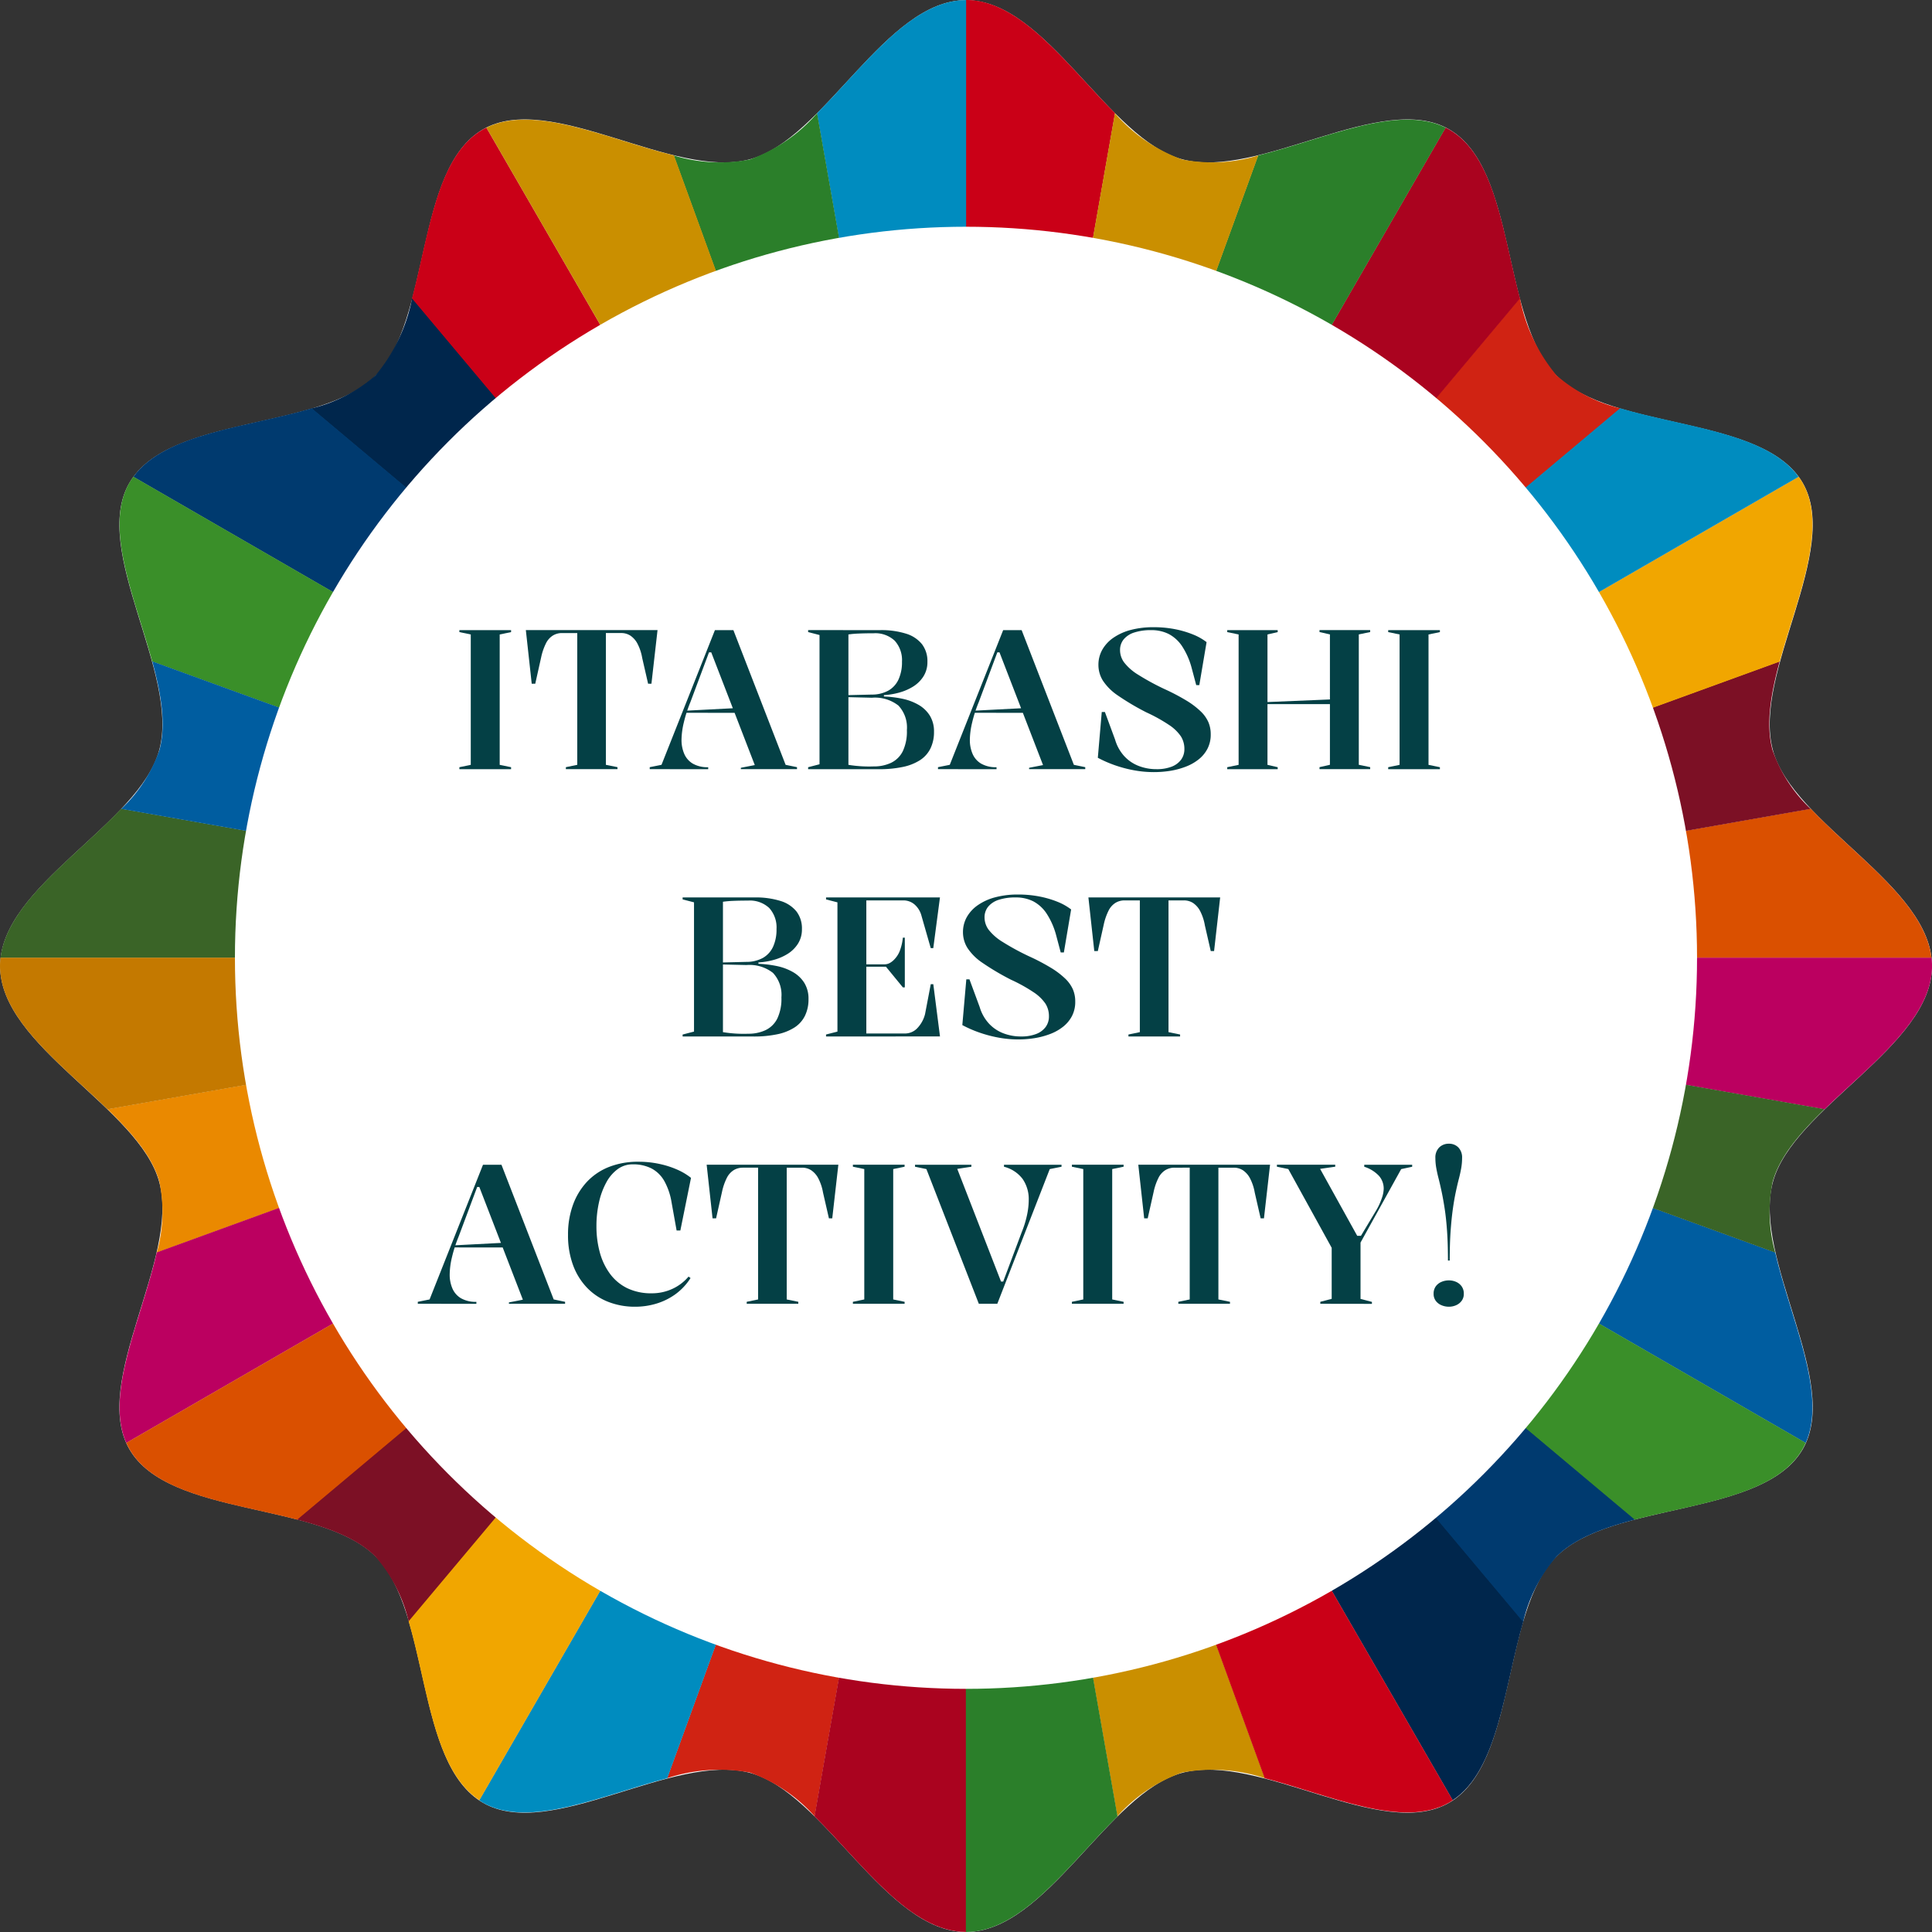 <svg xmlns="http://www.w3.org/2000/svg" width="142" height="142" viewBox="0 0 142 142">
  <rect x="0" y="0" width="142" height="142" fill="#333333" stroke="none"/>
  <g id="グループ_1110" data-name="グループ 1110" transform="translate(134.151 -628.796)">
    <path id="パス_4830" data-name="パス 4830" d="M7.849,699.8c0,5.926-10.244,10.427-11.7,15.892-1.511,5.655,5.065,14.666,2.2,19.616-2.906,5.022-14.023,3.812-18.1,7.888s-2.866,15.194-7.888,18.1c-4.951,2.864-13.962-3.712-19.616-2.2-5.465,1.46-9.966,11.7-15.892,11.7s-10.427-10.244-15.892-11.7c-5.655-1.511-14.665,5.065-19.616,2.2-5.022-2.906-3.812-14.023-7.887-18.1s-15.194-2.866-18.1-7.888c-2.865-4.951,3.712-13.962,2.2-19.616-1.461-5.465-11.7-9.966-11.7-15.892s10.244-10.427,11.7-15.892c1.511-5.655-5.065-14.665-2.2-19.616,2.906-5.022,14.023-3.812,18.1-7.887s2.865-15.194,7.887-18.1c4.951-2.864,13.962,3.712,19.616,2.2,5.465-1.461,9.966-11.7,15.892-11.7s10.427,10.244,15.892,11.7c5.655,1.511,14.666-5.065,19.616-2.2,5.022,2.906,3.812,14.023,7.888,18.1s15.194,2.865,18.1,7.887c2.864,4.951-3.712,13.962-2.2,19.616C-2.4,689.369,7.849,693.87,7.849,699.8Z" fill="#fff"/>
    <g id="グループ_1105" data-name="グループ 1105" transform="translate(-134.151 628.796)">
      <path id="パス_4831" data-name="パス 4831" d="M-30.893,731.179Z" transform="translate(101.893 -660.781)" fill="#fff"/>
      <path id="パス_4832" data-name="パス 4832" d="M-30.893,731.179Z" transform="translate(101.893 -660.781)" fill="#fff"/>
      <rect id="長方形_696" data-name="長方形 696" transform="translate(71 70.398)" fill="#fff"/>
      <rect id="長方形_697" data-name="長方形 697" transform="translate(71 70.398)" fill="#fff"/>
      <path id="パス_4833" data-name="パス 4833" d="M-30.893,731.179Z" transform="translate(101.893 -660.781)" fill="#fff"/>
      <rect id="長方形_698" data-name="長方形 698" transform="translate(71 70.398)" fill="#fff"/>
      <rect id="長方形_699" data-name="長方形 699" transform="translate(71 70.398)" fill="#fff"/>
      <path id="パス_4834" data-name="パス 4834" d="M-30.893,731.179Z" transform="translate(101.893 -660.781)" fill="#fff"/>
      <path id="パス_4835" data-name="パス 4835" d="M-30.893,731.179Z" transform="translate(101.893 -660.781)" fill="#fff"/>
      <path id="パス_4836" data-name="パス 4836" d="M-30.893,731.179Z" transform="translate(101.893 -660.781)" fill="#fff"/>
      <path id="パス_4837" data-name="パス 4837" d="M-30.893,731.179Z" transform="translate(101.893 -660.781)" fill="#fff"/>
      <path id="パス_4838" data-name="パス 4838" d="M-30.893,731.179Z" transform="translate(101.893 -660.781)" fill="#fff"/>
      <rect id="長方形_700" data-name="長方形 700" transform="translate(71 70.398)" fill="#fff"/>
      <rect id="長方形_701" data-name="長方形 701" transform="translate(71 70.398)" fill="#fff"/>
      <path id="パス_4839" data-name="パス 4839" d="M-30.893,731.179Z" transform="translate(101.893 -660.781)" fill="#fff"/>
      <path id="パス_4840" data-name="パス 4840" d="M-30.893,731.179Z" transform="translate(101.893 -660.781)" fill="#fff"/>
      <path id="パス_4841" data-name="パス 4841" d="M-30.893,731.179Z" transform="translate(101.893 -660.781)" fill="#fff"/>
      <path id="パス_4842" data-name="パス 4842" d="M-30.893,731.179Z" transform="translate(101.893 -660.781)" fill="#fff"/>
      <rect id="長方形_702" data-name="長方形 702" transform="translate(71 70.398)" fill="#fff"/>
      <path id="パス_4843" data-name="パス 4843" d="M-30.893,731.179Z" transform="translate(101.893 -660.781)" fill="#fff"/>
      <path id="パス_4844" data-name="パス 4844" d="M-30.893,731.179Z" transform="translate(101.893 -660.781)" fill="#fff"/>
      <path id="パス_4845" data-name="パス 4845" d="M-30.893,731.179Z" transform="translate(101.893 -660.781)" fill="#fff"/>
      <path id="パス_4846" data-name="パス 4846" d="M-30.893,731.179Z" transform="translate(101.893 -660.781)" fill="#fff"/>
      <path id="パス_4847" data-name="パス 4847" d="M-30.893,731.179Z" transform="translate(101.893 -660.781)" fill="#fff"/>
      <rect id="長方形_703" data-name="長方形 703" transform="translate(71 70.398)" fill="#fff"/>
      <path id="パス_4848" data-name="パス 4848" d="M-30.893,731.179h0Z" transform="translate(101.893 -660.781)" fill="#fff"/>
      <path id="パス_4849" data-name="パス 4849" d="M-30.893,731.179Z" transform="translate(101.893 -660.781)" fill="#fff"/>
      <rect id="長方形_704" data-name="長方形 704" transform="translate(71 70.398)" fill="#fff"/>
      <rect id="長方形_705" data-name="長方形 705" transform="translate(71 70.398)" fill="#fff"/>
      <rect id="長方形_706" data-name="長方形 706" transform="translate(71 70.398)" fill="#fff"/>
      <path id="パス_4850" data-name="パス 4850" d="M-30.893,731.179h0Z" transform="translate(101.893 -660.781)" fill="#fff"/>
      <rect id="長方形_707" data-name="長方形 707" transform="translate(71 70.398)" fill="#fff"/>
      <rect id="長方形_708" data-name="長方形 708" transform="translate(71 70.398)" fill="#fff"/>
      <path id="パス_4851" data-name="パス 4851" d="M-30.893,731.179Z" transform="translate(101.893 -660.781)" fill="#fff"/>
      <rect id="長方形_709" data-name="長方形 709" transform="translate(71 70.398)" fill="#fff"/>
      <path id="パス_4852" data-name="パス 4852" d="M-30.893,731.179Z" transform="translate(101.893 -660.781)" fill="#fff"/>
      <path id="パス_4853" data-name="パス 4853" d="M-30.893,731.179Z" transform="translate(101.893 -660.781)" fill="#fff"/>
      <rect id="長方形_710" data-name="長方形 710" transform="translate(71 70.398)" fill="#fff"/>
      <path id="パス_4854" data-name="パス 4854" d="M-30.893,731.179Z" transform="translate(101.893 -660.781)" fill="#fff"/>
      <path id="パス_4855" data-name="パス 4855" d="M-30.893,731.179Z" transform="translate(101.893 -660.781)" fill="#fff"/>
      <path id="パス_4856" data-name="パス 4856" d="M-30.893,731.179Z" transform="translate(101.893 -660.781)" fill="#fff"/>
      <path id="パス_4857" data-name="パス 4857" d="M-30.893,731.179Z" transform="translate(101.893 -660.781)" fill="#fff"/>
      <path id="パス_4858" data-name="パス 4858" d="M-30.893,731.179Z" transform="translate(101.893 -660.781)" fill="#fff"/>
      <path id="パス_4859" data-name="パス 4859" d="M-30.893,731.179Z" transform="translate(101.893 -660.781)" fill="#fff"/>
      <rect id="長方形_711" data-name="長方形 711" transform="translate(71 70.398)" fill="#fff"/>
      <path id="パス_4860" data-name="パス 4860" d="M-30.893,731.179Z" transform="translate(101.893 -660.781)" fill="#fff"/>
      <path id="パス_4861" data-name="パス 4861" d="M-30.893,731.179Z" transform="translate(101.893 -660.781)" fill="#fff"/>
      <path id="パス_4862" data-name="パス 4862" d="M-30.893,731.179Z" transform="translate(101.893 -660.781)" fill="#fff"/>
      <rect id="長方形_712" data-name="長方形 712" transform="translate(71 70.398)" fill="#fff"/>
      <path id="パス_4863" data-name="パス 4863" d="M-30.893,731.179Z" transform="translate(101.893 -660.781)" fill="#fff"/>
      <path id="パス_4864" data-name="パス 4864" d="M-30.893,731.179Z" transform="translate(101.893 -660.781)" fill="#fff"/>
      <path id="パス_4865" data-name="パス 4865" d="M-30.893,731.179Z" transform="translate(101.893 -660.781)" fill="#fff"/>
      <path id="パス_4866" data-name="パス 4866" d="M-30.893,731.179Z" transform="translate(101.893 -660.781)" fill="#fff"/>
      <path id="パス_4867" data-name="パス 4867" d="M-30.893,731.179Z" transform="translate(101.893 -660.781)" fill="#fff"/>
      <path id="パス_4868" data-name="パス 4868" d="M-30.893,731.179h0Z" transform="translate(101.893 -660.781)" fill="#fff"/>
      <path id="パス_4869" data-name="パス 4869" d="M-30.893,731.179h0Z" transform="translate(101.893 -660.781)" fill="#fff"/>
      <path id="パス_4870" data-name="パス 4870" d="M-30.893,731.179Z" transform="translate(101.893 -660.781)" fill="#fff"/>
      <path id="パス_4871" data-name="パス 4871" d="M-30.893,731.179Z" transform="translate(101.893 -660.781)" fill="#fff"/>
      <path id="パス_4872" data-name="パス 4872" d="M-30.893,731.179Z" transform="translate(101.893 -660.781)" fill="#fff"/>
      <rect id="長方形_713" data-name="長方形 713" transform="translate(71 70.398)" fill="#fff"/>
      <path id="パス_4873" data-name="パス 4873" d="M-30.893,731.179h0Z" transform="translate(101.893 -660.781)" fill="#fff"/>
      <path id="パス_4874" data-name="パス 4874" d="M-30.893,731.179Z" transform="translate(101.893 -660.781)" fill="#fff"/>
      <path id="パス_4875" data-name="パス 4875" d="M-30.893,731.179Z" transform="translate(101.893 -660.781)" fill="#fff"/>
      <path id="パス_4876" data-name="パス 4876" d="M-30.893,731.179Z" transform="translate(101.893 -660.781)" fill="#fff"/>
      <path id="パス_4877" data-name="パス 4877" d="M-30.893,731.179Z" transform="translate(101.893 -660.781)" fill="#fff"/>
      <path id="パス_4878" data-name="パス 4878" d="M-30.893,731.179Z" transform="translate(101.893 -660.781)" fill="#fff"/>
      <path id="パス_4879" data-name="パス 4879" d="M-30.893,731.179Z" transform="translate(101.893 -660.781)" fill="#fff"/>
      <path id="パス_4880" data-name="パス 4880" d="M-30.893,731.179Z" transform="translate(101.893 -660.781)" fill="#fff"/>
      <rect id="長方形_714" data-name="長方形 714" transform="translate(71 70.398)" fill="#fff"/>
      <rect id="長方形_715" data-name="長方形 715" transform="translate(71 70.398)" fill="#fff"/>
      <rect id="長方形_716" data-name="長方形 716" transform="translate(71 70.398)" fill="#fff"/>
      <path id="パス_4881" data-name="パス 4881" d="M-30.893,731.179Z" transform="translate(101.893 -660.781)" fill="#fff"/>
      <path id="パス_4882" data-name="パス 4882" d="M-30.893,731.179Z" transform="translate(101.893 -660.781)" fill="#fff"/>
      <rect id="長方形_717" data-name="長方形 717" transform="translate(71 70.398)" fill="#fff"/>
      <rect id="長方形_718" data-name="長方形 718" transform="translate(71 70.398)" fill="#fff"/>
      <rect id="長方形_719" data-name="長方形 719" transform="translate(71 70.398)" fill="#fff"/>
      <path id="パス_4883" data-name="パス 4883" d="M-30.893,731.179Z" transform="translate(101.893 -660.781)" fill="#fff"/>
      <rect id="長方形_720" data-name="長方形 720" transform="translate(71 70.398)" fill="#fff"/>
      <path id="パス_4884" data-name="パス 4884" d="M-30.893,731.179Z" transform="translate(101.893 -660.781)" fill="#fff"/>
      <rect id="長方形_721" data-name="長方形 721" transform="translate(71 70.398)" fill="#fff"/>
      <rect id="長方形_722" data-name="長方形 722" transform="translate(71 70.398)" fill="#fff"/>
      <rect id="長方形_723" data-name="長方形 723" transform="translate(71 70.398)" fill="#fff"/>
      <path id="パス_4885" data-name="パス 4885" d="M-30.893,731.179Z" transform="translate(101.893 -660.781)" fill="#fff"/>
      <path id="パス_4886" data-name="パス 4886" d="M-30.893,731.179Z" transform="translate(101.893 -660.781)" fill="#fff"/>
      <path id="パス_4887" data-name="パス 4887" d="M-30.893,699.3h0l10.965-62.184c-3.5-3.5-6.9-8.325-10.965-8.325V699.3Z" transform="translate(101.883 -628.796)" fill="#ca0017"/>
      <path id="パス_4888" data-name="パス 4888" d="M-35.85,628.8c-4.069,0-7.467,4.821-10.964,8.325L-35.85,699.3Z" transform="translate(106.859 -628.796)" fill="#008cbf"/>
      <path id="パス_4889" data-name="パス 4889" d="M17.294,668.785a11.082,11.082,0,0,1-4.722-2.427,12.59,12.59,0,0,1-2.7-5.716l-40.761,48.577Z" transform="translate(101.836 -638.763)" fill="#d02313"/>
      <path id="パス_4890" data-name="パス 4890" d="M-30.893,703.545h0L9.868,654.968c-1.251-4.756-1.807-10.451-5.2-12.412-.089-.052-.181-.093-.272-.138l-35.292,61.127Z" transform="translate(101.848 -633.037)" fill="#aa031f"/>
      <path id="パス_4891" data-name="パス 4891" d="M-30.893,703.279,4.4,642.152c-3.533-1.757-8.949.862-13.787,2.043l-21.505,59.084Z" transform="translate(101.856 -632.771)" fill="#2b7f2a"/>
      <path id="パス_4892" data-name="パス 4892" d="M-9.388,643.984a11.6,11.6,0,0,1-5.588.3,12.015,12.015,0,0,1-4.952-3.4l-10.965,62.184Z" transform="translate(101.873 -632.559)" fill="#ca8f00"/>
      <path id="パス_4893" data-name="パス 4893" d="M-40.614,703.068h0l-10.964-62.184a12.012,12.012,0,0,1-4.952,3.4,11.594,11.594,0,0,1-5.588-.3l21.5,59.084Z" transform="translate(111.634 -632.559)" fill="#2b7f2a"/>
      <path id="パス_4894" data-name="パス 4894" d="M-52.677,709.219h0l-40.76-48.576a12.594,12.594,0,0,1-2.7,5.715,11.076,11.076,0,0,1-4.724,2.428l48.187,40.434Z" transform="translate(123.734 -638.763)" fill="#00264c"/>
      <path id="パス_4895" data-name="パス 4895" d="M-84.611,642.418c-.091.045-.183.087-.272.138-3.39,1.961-3.945,7.657-5.2,12.413l40.76,48.576Z" transform="translate(120.364 -633.037)" fill="#ca0017"/>
      <path id="パス_4896" data-name="パス 4896" d="M-46.847,703.279h0l-21.5-59.084c-4.839-1.182-10.255-3.8-13.787-2.043l35.292,61.127Z" transform="translate(117.884 -632.77)" fill="#ca8f00"/>
      <rect id="長方形_724" data-name="長方形 724" transform="translate(71 70.398) rotate(-45)" fill="#fff"/>
      <path id="パス_4897" data-name="パス 4897" d="M-30.893,731.179Z" transform="translate(101.893 -660.781)" fill="#fff"/>
      <path id="パス_4898" data-name="パス 4898" d="M-30.893,731.179Z" transform="translate(101.893 -660.781)" fill="#fff"/>
      <rect id="長方形_725" data-name="長方形 725" transform="translate(71 70.398)" fill="#fff"/>
      <path id="パス_4899" data-name="パス 4899" d="M-106.8,672.466c-4.721,1.4-10.777,1.81-13.121,5.038l61.308,35.4Z" transform="translate(129.719 -642.457)" fill="#003a6f"/>
      <rect id="長方形_726" data-name="長方形 726" transform="translate(71 70.398)" fill="#fff"/>
      <path id="パス_4900" data-name="パス 4900" d="M-30.893,726.221H40.181c-.468-4.035-5.519-7.427-8.876-10.967l-62.2,10.967Z" transform="translate(101.781 -655.814)" fill="#da5000"/>
      <path id="パス_4901" data-name="パス 4901" d="M31.3,710.352a10.775,10.775,0,0,1-2.809-4.347c-.5-1.884-.109-4.141.534-6.5l-59.922,21.81Z" transform="translate(101.781 -650.901)" fill="#7c1025"/>
      <path id="パス_4902" data-name="パス 4902" d="M-30.893,715.177l59.922-21.81c1.291-4.724,3.585-9.843,1.671-13.152a5.068,5.068,0,0,0-.285-.435l-61.308,35.4Z" transform="translate(101.781 -644.742)" fill="#f1a600"/>
      <path id="パス_4903" data-name="パス 4903" d="M-30.893,731.179l63.215,11.146c3.455-3.351,7.9-6.638,7.9-10.544a5.166,5.166,0,0,0-.038-.6Z" transform="translate(101.781 -660.79)" fill="#bb0060"/>
      <path id="パス_4904" data-name="パス 4904" d="M-30.893,712.9h0l61.308-35.4c-2.344-3.226-8.4-3.635-13.121-5.038L-30.893,712.9Z" transform="translate(101.781 -642.457)" fill="#008cbf"/>
      <path id="パス_4905" data-name="パス 4905" d="M-63.023,726.221l-62.2-10.967c-3.358,3.54-8.408,6.932-8.877,10.967Z" transform="translate(134.134 -655.814)" fill="#3a6427"/>
      <path id="パス_4906" data-name="パス 4906" d="M-19.747,794.39a11.636,11.636,0,0,1,4.77-3.22,12.3,12.3,0,0,1,6.071.419l-21.988-60.41Z" transform="translate(101.872 -660.893)" fill="#ca8f00"/>
      <path id="パス_4907" data-name="パス 4907" d="M-30.893,731.179h0Z" transform="translate(101.893 -660.781)" fill="#fff"/>
      <path id="パス_4908" data-name="パス 4908" d="M-40.833,731.179h0l-21.987,60.41a12.31,12.31,0,0,1,6.071-.419,11.638,11.638,0,0,1,4.771,3.22l11.145-63.211Z" transform="translate(111.853 -660.893)" fill="#d02313"/>
      <path id="パス_4909" data-name="パス 4909" d="M-47.077,794.39c3.562,3.516,7.007,8.5,11.145,8.5V731.179Z" transform="translate(106.941 -660.893)" fill="#aa031f"/>
      <path id="パス_4910" data-name="パス 4910" d="M-30.893,731.179h0L4.921,793.211c3.374-2.233,3.79-8.362,5.2-13.156l-41.011-48.875Z" transform="translate(101.848 -660.893)" fill="#00264c"/>
      <path id="パス_4911" data-name="パス 4911" d="M-59.068,715.177l-61.308-35.4a5.051,5.051,0,0,0-.284.435c-1.915,3.309.38,8.429,1.67,13.152l59.921,21.81Z" transform="translate(130.179 -644.742)" fill="#3a8f29"/>
      <path id="パス_4912" data-name="パス 4912" d="M-30.893,731.179h0l61.83,35.7c1.611-3.639-1.138-9.156-2.242-14.009l-59.588-21.688Z" transform="translate(101.781 -660.818)" fill="#005da0"/>
      <path id="パス_4913" data-name="パス 4913" d="M32.322,742.325l-63.215-11.146h0L28.7,752.867a11.005,11.005,0,0,1-.2-5.168C29,745.826,30.526,744.068,32.322,742.325Z" transform="translate(101.781 -660.801)" fill="#3a6427"/>
      <path id="パス_4914" data-name="パス 4914" d="M10.118,780.054a11.191,11.191,0,0,1,2.453-4.808c1.348-1.348,3.467-2.118,5.8-2.727l-49.268-41.34Z" transform="translate(101.834 -660.839)" fill="#003a6f"/>
      <path id="パス_4915" data-name="パス 4915" d="M-30.893,731.179h0l49.268,41.34c4.738-1.235,10.376-1.8,12.324-5.173a4.913,4.913,0,0,0,.238-.47l-61.83-35.7Z" transform="translate(101.781 -660.826)" fill="#3a8f29"/>
      <path id="パス_4916" data-name="パス 4916" d="M-30.893,731.179h0v71.714c4.139,0,7.584-4.987,11.146-8.5l-11.146-63.211Z" transform="translate(101.883 -660.893)" fill="#2b7f2a"/>
      <path id="パス_4917" data-name="パス 4917" d="M-47.083,731.179-82.9,793.211c.083.055.163.113.249.163,3.409,1.972,8.739-.523,13.577-1.785l21.987-60.41Z" transform="translate(118.12 -660.893)" fill="#008cbf"/>
      <path id="パス_4918" data-name="パス 4918" d="M-59.47,731.179l-63.214,11.146c1.8,1.742,3.326,3.5,3.826,5.373a11.018,11.018,0,0,1-.2,5.169l59.588-21.688Z" transform="translate(130.581 -660.801)" fill="#ea8900"/>
      <rect id="長方形_727" data-name="長方形 727" transform="translate(71 70.398) rotate(-45)" fill="#fff"/>
      <path id="パス_4919" data-name="パス 4919" d="M-59.01,721.32l-59.921-21.81c.643,2.355,1.037,4.611.534,6.495a10.787,10.787,0,0,1-2.809,4.348l62.2,10.967Z" transform="translate(130.121 -650.901)" fill="#005da0"/>
      <path id="パス_4920" data-name="パス 4920" d="M-63.04,731.179h-71.074a5.318,5.318,0,0,0-.037.6c0,3.905,4.441,7.192,7.9,10.544l63.214-11.146Z" transform="translate(134.151 -660.79)" fill="#c47900"/>
      <path id="パス_4921" data-name="パス 4921" d="M-53.165,731.179h0l-49.267,41.34c2.336.609,4.454,1.378,5.8,2.726a11.2,11.2,0,0,1,2.453,4.808l41.011-48.875Z" transform="translate(124.224 -660.839)" fill="#7c1025"/>
      <path id="パス_4922" data-name="パス 4922" d="M-90.444,780.054c1.408,4.8,1.824,10.924,5.2,13.156l35.814-62.031Z" transform="translate(120.478 -660.893)" fill="#f1a600"/>
      <path id="パス_4923" data-name="パス 4923" d="M-59.068,731.179l-59.588,21.688c-1.1,4.853-3.854,10.37-2.242,14.009l61.83-35.7Z" transform="translate(130.179 -660.818)" fill="#bb0060"/>
      <path id="パス_4924" data-name="パス 4924" d="M-120.674,766.876a4.817,4.817,0,0,0,.238.469c1.949,3.369,7.586,3.939,12.325,5.174l49.267-41.34Z" transform="translate(129.955 -660.826)" fill="#da5000"/>
      <path id="パス_4925" data-name="パス 4925" d="M-30.893,731.179l21.988,60.41c4.838,1.261,10.168,3.757,13.576,1.785.087-.05.167-.109.25-.164l-35.814-62.031Z" transform="translate(101.855 -660.893)" fill="#ca0017"/>
      <path id="パス_4926" data-name="パス 4926" d="M-30.893,731.179h0Z" transform="translate(101.893 -660.781)" fill="#fff"/>
      <path id="パス_4927" data-name="パス 4927" d="M-30.893,731.179Z" transform="translate(101.893 -660.781)" fill="#fff"/>
      <rect id="長方形_728" data-name="長方形 728" transform="translate(71 70.398)" fill="#fff"/>
      <path id="パス_4928" data-name="パス 4928" d="M-30.893,731.179Z" transform="translate(101.893 -660.781)" fill="#fff"/>
      <path id="パス_4929" data-name="パス 4929" d="M-30.893,731.179Z" transform="translate(101.893 -660.781)" fill="#fff"/>
      <rect id="長方形_729" data-name="長方形 729" transform="translate(71 70.398)" fill="#fff"/>
      <rect id="長方形_730" data-name="長方形 730" transform="translate(71 70.398)" fill="#fff"/>
      <path id="パス_4930" data-name="パス 4930" d="M-30.893,731.179Z" transform="translate(101.893 -660.781)" fill="#fff"/>
      <rect id="長方形_731" data-name="長方形 731" transform="translate(71 70.398)" fill="#fff"/>
      <path id="パス_4931" data-name="パス 4931" d="M-30.893,731.179Z" transform="translate(101.893 -660.781)" fill="#fff"/>
      <path id="パス_4932" data-name="パス 4932" d="M-30.893,731.179h0Z" transform="translate(101.893 -660.781)" fill="#fff"/>
      <path id="パス_4933" data-name="パス 4933" d="M-30.893,731.179Z" transform="translate(101.893 -660.781)" fill="#fff"/>
      <path id="パス_4934" data-name="パス 4934" d="M-30.893,731.179Z" transform="translate(101.893 -660.781)" fill="#fff"/>
      <rect id="長方形_732" data-name="長方形 732" transform="translate(71 70.398)" fill="#fff"/>
      <path id="パス_4935" data-name="パス 4935" d="M-30.893,731.179Z" transform="translate(101.893 -660.781)" fill="#fff"/>
      <rect id="長方形_733" data-name="長方形 733" transform="translate(71 70.398)" fill="#fff"/>
      <rect id="長方形_734" data-name="長方形 734" transform="translate(71 70.398)" fill="#fff"/>
      <path id="パス_4936" data-name="パス 4936" d="M-30.893,731.179Z" transform="translate(101.893 -660.781)" fill="#fff"/>
      <path id="パス_4937" data-name="パス 4937" d="M-30.893,731.179h0Z" transform="translate(101.893 -660.781)" fill="#fff"/>
      <rect id="長方形_735" data-name="長方形 735" transform="translate(71 70.398)" fill="#fff"/>
      <path id="パス_4938" data-name="パス 4938" d="M-30.893,731.179Z" transform="translate(101.893 -660.781)" fill="#fff"/>
      <rect id="長方形_736" data-name="長方形 736" transform="translate(71 70.398)" fill="#fff"/>
      <rect id="長方形_737" data-name="長方形 737" transform="translate(71 70.398) rotate(-45)" fill="#fff"/>
      <path id="パス_4939" data-name="パス 4939" d="M-30.893,731.179Z" transform="translate(101.893 -660.781)" fill="#fff"/>
      <path id="パス_4940" data-name="パス 4940" d="M-30.893,731.179Z" transform="translate(101.893 -660.781)" fill="#fff"/>
      <rect id="長方形_738" data-name="長方形 738" transform="translate(71 70.398)" fill="#fff"/>
      <path id="パス_4941" data-name="パス 4941" d="M-30.893,731.179h0Z" transform="translate(101.893 -660.781)" fill="#fff"/>
      <path id="パス_4942" data-name="パス 4942" d="M-30.893,731.179h0Z" transform="translate(101.893 -660.781)" fill="#fff"/>
      <path id="パス_4943" data-name="パス 4943" d="M-30.893,731.179h0Z" transform="translate(101.893 -660.781)" fill="#fff"/>
      <path id="パス_4944" data-name="パス 4944" d="M-30.893,731.179h0Z" transform="translate(101.893 -660.781)" fill="#fff"/>
      <rect id="長方形_739" data-name="長方形 739" transform="translate(71 70.398)" fill="#fff"/>
      <rect id="長方形_740" data-name="長方形 740" transform="translate(71 70.398) rotate(-45)" fill="#fff"/>
      <path id="パス_4945" data-name="パス 4945" d="M-30.893,731.179Z" transform="translate(101.893 -660.781)" fill="#fff"/>
      <rect id="長方形_741" data-name="長方形 741" transform="translate(71 70.398)" fill="#fff"/>
      <rect id="長方形_742" data-name="長方形 742" transform="translate(71 70.398)" fill="#fff"/>
      <path id="パス_4946" data-name="パス 4946" d="M-30.893,731.179h0Z" transform="translate(101.893 -660.781)" fill="#fff"/>
      <rect id="長方形_743" data-name="長方形 743" transform="translate(71 70.398)" fill="#fff"/>
      <rect id="長方形_744" data-name="長方形 744" transform="translate(71 70.398)" fill="#fff"/>
      <rect id="長方形_745" data-name="長方形 745" transform="translate(71 70.398)" fill="#fff"/>
      <rect id="長方形_746" data-name="長方形 746" transform="translate(71 70.398)" fill="#fff"/>
      <path id="パス_4947" data-name="パス 4947" d="M-30.893,731.179h0Z" transform="translate(101.893 -660.781)" fill="#fff"/>
    </g>
    <ellipse id="楕円形_96" data-name="楕円形 96" cx="53.732" cy="53.732" rx="53.732" ry="53.732" transform="translate(-116.884 645.461)" fill="#fff"/>
    <g id="グループ_1109" data-name="グループ 1109" transform="translate(-103.443 674.894)">
      <g id="グループ_1106" data-name="グループ 1106" transform="translate(3.06)" style="isolation: isolate">
        <path id="パス_4948" data-name="パス 4948" d="M-81.169,696.21v.145l-.837.173v9.584l.837.173v.145h-3.8v-.145l.837-.173v-9.584l-.837-.173v-.145Z" transform="translate(84.965 -695.994)" fill="#044045"/>
        <path id="パス_4949" data-name="パス 4949" d="M-74.937,706.428v-.145l.837-.173v-9.685h-1.125a1.27,1.27,0,0,0-.664.18,1.41,1.41,0,0,0-.512.577,4.284,4.284,0,0,0-.354,1.032l-.432,1.935h-.26l-.432-3.941H-68.2l-.448,3.941h-.245l-.433-1.891a3.582,3.582,0,0,0-.353-1.061,1.612,1.612,0,0,0-.52-.585,1.223,1.223,0,0,0-.671-.188h-1.126v9.685l.852.173v.145Z" transform="translate(82.76 -695.994)" fill="#044045"/>
        <path id="パス_4950" data-name="パス 4950" d="M-64.657,706.428v-.145l.866-.173,3.926-9.9h1.357l3.839,9.9.837.173v.145H-57.96v-.1l1.025-.2-3.2-8.284H-60.3l-1.371,3.666a9.915,9.915,0,0,0-.483,1.5,5.7,5.7,0,0,0-.166,1.255,2.562,2.562,0,0,0,.2,1.039,1.543,1.543,0,0,0,.636.722,2.161,2.161,0,0,0,1.125.26v.145Zm2.468-4.142v-.145l3.853-.2v.346Z" transform="translate(78.643 -695.994)" fill="#044045"/>
        <path id="パス_4951" data-name="パス 4951" d="M-42.462,696.21a6.076,6.076,0,0,1,1.912.26,2.4,2.4,0,0,1,1.169.772,2.048,2.048,0,0,1,.4,1.292,1.953,1.953,0,0,1-.3,1.089,2.407,2.407,0,0,1-.765.744,3.9,3.9,0,0,1-1.032.44,5.3,5.3,0,0,1-1.1.18v.1a8.264,8.264,0,0,1,1.349.165,4.006,4.006,0,0,1,1.184.441,2.374,2.374,0,0,1,.837.793,2.2,2.2,0,0,1,.311,1.2,2.731,2.731,0,0,1-.26,1.22,2.155,2.155,0,0,1-.765.859,3.753,3.753,0,0,1-1.263.5,8.241,8.241,0,0,1-1.753.166h-5.21v-.145l.837-.217v-9.5l-.837-.216v-.145Zm-.477.231q-.65,0-1.112.021a7.221,7.221,0,0,0-.736.065v9.584a9.425,9.425,0,0,0,1.862.116,2.92,2.92,0,0,0,1.277-.267,1.865,1.865,0,0,0,.858-.852,3.378,3.378,0,0,0,.3-1.552,2.355,2.355,0,0,0-.62-1.8,2.792,2.792,0,0,0-1.949-.578l-1.833-.043v-.145l1.833-.043a2.49,2.49,0,0,0,1.22-.3,1.812,1.812,0,0,0,.736-.815,3.031,3.031,0,0,0,.253-1.3,2.123,2.123,0,0,0-.534-1.544A2.081,2.081,0,0,0-42.939,696.441Z" transform="translate(73.377 -695.994)" fill="#044045"/>
        <path id="パス_4952" data-name="パス 4952" d="M-33.892,706.428v-.145l.866-.173,3.925-9.9h1.357l3.839,9.9.837.173v.145h-4.128v-.1l1.025-.2-3.2-8.284h-.159l-1.37,3.666a9.762,9.762,0,0,0-.483,1.5,5.7,5.7,0,0,0-.167,1.255,2.562,2.562,0,0,0,.2,1.039,1.545,1.545,0,0,0,.635.722,2.163,2.163,0,0,0,1.126.26v.145Zm2.468-4.142v-.145l3.854-.2v.346Z" transform="translate(69.065 -695.994)" fill="#044045"/>
        <path id="パス_4953" data-name="パス 4953" d="M-12.734,706.547a7.969,7.969,0,0,1-1.415-.129,9.389,9.389,0,0,1-1.407-.368,8.872,8.872,0,0,1-1.277-.557l.289-3.363h.231l.751,2.035a3.07,3.07,0,0,0,.656,1.191,2.811,2.811,0,0,0,1.054.729,3.543,3.543,0,0,0,1.335.246,2.993,2.993,0,0,0,1.1-.18,1.559,1.559,0,0,0,.7-.512,1.3,1.3,0,0,0,.246-.793,1.708,1.708,0,0,0-.26-.932,3.123,3.123,0,0,0-.873-.837,11.864,11.864,0,0,0-1.653-.917,18.485,18.485,0,0,1-2.1-1.242,3.945,3.945,0,0,1-1.1-1.089,2.183,2.183,0,0,1-.332-1.162,2.248,2.248,0,0,1,.282-1.111,2.666,2.666,0,0,1,.815-.881,4.064,4.064,0,0,1,1.284-.578,6.461,6.461,0,0,1,1.674-.2,8.1,8.1,0,0,1,1.566.144,7.215,7.215,0,0,1,1.328.39,4.18,4.18,0,0,1,1,.563l-.534,3.161H-9.6l-.346-1.3a5.466,5.466,0,0,0-.707-1.581,2.68,2.68,0,0,0-.974-.88,2.826,2.826,0,0,0-1.292-.281,3.888,3.888,0,0,0-1.234.173,1.651,1.651,0,0,0-.78.505,1.229,1.229,0,0,0-.267.794,1.525,1.525,0,0,0,.3.9,3.776,3.776,0,0,0,1.025.9,18.01,18.01,0,0,0,1.948,1.061,15.5,15.5,0,0,1,1.609.845,5.954,5.954,0,0,1,1.039.786,2.52,2.52,0,0,1,.57.794,2.245,2.245,0,0,1,.174.895,2.247,2.247,0,0,1-.238,1.061,2.428,2.428,0,0,1-.643.78,3.53,3.53,0,0,1-.938.534,5.686,5.686,0,0,1-1.147.311A7.646,7.646,0,0,1-12.734,706.547Z" transform="translate(63.754 -695.896)" fill="#044045"/>
        <path id="パス_4954" data-name="パス 4954" d="M.687,696.21v.145l-.751.173v9.584l.751.173v.145H-3.022v-.145l.837-.173v-9.584l-.837-.173v-.145ZM4.642,701.3v.347H-.207v-.145Zm2.843-5.094v.145l-.837.173v9.584l.837.173v.145H3.761v-.145l.765-.173v-9.584l-.765-.173v-.145Z" transform="translate(59.454 -695.994)" fill="#044045"/>
        <path id="パス_4955" data-name="パス 4955" d="M17.959,696.21v.145l-.837.173v9.584l.837.173v.145h-3.8v-.145l.837-.173v-9.584l-.837-.173v-.145Z" transform="translate(54.104 -695.994)" fill="#044045"/>
      </g>
      <g id="グループ_1107" data-name="グループ 1107" transform="translate(19.469 19.647)" style="isolation: isolate">
        <path id="パス_4956" data-name="パス 4956" d="M-55.854,724.739a6.071,6.071,0,0,1,1.912.26,2.4,2.4,0,0,1,1.169.772,2.043,2.043,0,0,1,.4,1.292,1.952,1.952,0,0,1-.3,1.089,2.393,2.393,0,0,1-.765.744,3.85,3.85,0,0,1-1.032.44,5.311,5.311,0,0,1-1.1.18v.1a8.42,8.42,0,0,1,1.35.165,4.009,4.009,0,0,1,1.183.441,2.376,2.376,0,0,1,.837.793,2.2,2.2,0,0,1,.31,1.2,2.729,2.729,0,0,1-.26,1.22,2.154,2.154,0,0,1-.765.859,3.724,3.724,0,0,1-1.262.5,8.243,8.243,0,0,1-1.754.166h-5.211v-.145l.837-.216v-9.5l-.837-.216v-.145Zm-.477.231q-.65,0-1.111.021a7.237,7.237,0,0,0-.736.065v9.584a9.358,9.358,0,0,0,1.861.116,2.92,2.92,0,0,0,1.277-.267,1.86,1.86,0,0,0,.859-.852,3.383,3.383,0,0,0,.3-1.552,2.357,2.357,0,0,0-.62-1.8,2.794,2.794,0,0,0-1.948-.578l-1.833-.043v-.145l1.833-.043a2.492,2.492,0,0,0,1.22-.3,1.817,1.817,0,0,0,.736-.815,3.03,3.03,0,0,0,.252-1.3,2.121,2.121,0,0,0-.534-1.544A2.08,2.08,0,0,0-56.331,724.97Z" transform="translate(61.137 -724.523)" fill="#044045"/>
        <path id="パス_4957" data-name="パス 4957" d="M-45.838,734.958v-.145L-45,734.6v-9.5l-.837-.216v-.145h8.372l-.491,3.724h-.187l-.678-2.367a1.653,1.653,0,0,0-.534-.859,1.258,1.258,0,0,0-.794-.281h-2.728v4.7h1.328a.82.82,0,0,0,.426-.116,1.4,1.4,0,0,0,.354-.3,1.862,1.862,0,0,0,.389-.678,3.746,3.746,0,0,0,.188-.866h.144v3.652h-.144l-1.242-1.516h-1.443v4.907h2.844a1.252,1.252,0,0,0,.881-.368,2.328,2.328,0,0,0,.592-1.061l.419-2.194h.187l.491,3.839Z" transform="translate(56.374 -724.523)" fill="#044045"/>
        <path id="パス_4958" data-name="パス 4958" d="M-27.194,735.077a7.965,7.965,0,0,1-1.415-.13,9.346,9.346,0,0,1-1.407-.368,8.8,8.8,0,0,1-1.277-.556L-31,730.66h.231l.751,2.035a3.083,3.083,0,0,0,.657,1.19,2.82,2.82,0,0,0,1.054.729,3.55,3.55,0,0,0,1.335.245,3,3,0,0,0,1.1-.18,1.553,1.553,0,0,0,.7-.512,1.294,1.294,0,0,0,.245-.793,1.708,1.708,0,0,0-.26-.932,3.126,3.126,0,0,0-.873-.836,11.687,11.687,0,0,0-1.653-.917,18.62,18.62,0,0,1-2.1-1.242,3.936,3.936,0,0,1-1.1-1.089,2.181,2.181,0,0,1-.332-1.162,2.24,2.24,0,0,1,.282-1.111,2.657,2.657,0,0,1,.815-.88,4.026,4.026,0,0,1,1.284-.578,6.425,6.425,0,0,1,1.674-.2,8.052,8.052,0,0,1,1.566.145,7.179,7.179,0,0,1,1.328.389,4.189,4.189,0,0,1,1,.563l-.534,3.16h-.231l-.346-1.3a5.465,5.465,0,0,0-.707-1.581,2.682,2.682,0,0,0-.974-.881,2.826,2.826,0,0,0-1.292-.281,3.879,3.879,0,0,0-1.233.173,1.643,1.643,0,0,0-.78.506,1.224,1.224,0,0,0-.267.793,1.533,1.533,0,0,0,.3.9,3.8,3.8,0,0,0,1.025.895,18.1,18.1,0,0,0,1.949,1.061,15.473,15.473,0,0,1,1.609.845,5.941,5.941,0,0,1,1.039.786,2.525,2.525,0,0,1,.57.793,2.247,2.247,0,0,1,.174.9,2.257,2.257,0,0,1-.238,1.061,2.459,2.459,0,0,1-.643.78,3.549,3.549,0,0,1-.938.534,5.7,5.7,0,0,1-1.147.311A7.571,7.571,0,0,1-27.194,735.077Z" transform="translate(51.846 -724.425)" fill="#044045"/>
        <path id="パス_4959" data-name="パス 4959" d="M-14.894,734.958v-.145l.837-.173v-9.684h-1.125a1.276,1.276,0,0,0-.664.18,1.415,1.415,0,0,0-.512.577,4.287,4.287,0,0,0-.354,1.032l-.433,1.935h-.26l-.432-3.941h9.684L-8.6,728.68h-.245l-.433-1.891a3.61,3.61,0,0,0-.353-1.061,1.612,1.612,0,0,0-.52-.585,1.229,1.229,0,0,0-.671-.187H-11.95v9.684l.852.173v.145Z" transform="translate(47.657 -724.523)" fill="#044045"/>
      </g>
      <g id="グループ_1108" data-name="グループ 1108" transform="translate(0 37.964)" style="isolation: isolate">
        <path id="パス_4960" data-name="パス 4960" d="M-89.408,763.484v-.145l.866-.173,3.926-9.9h1.357l3.839,9.9.837.173v.145h-4.128v-.1l1.025-.2-3.2-8.284h-.158l-1.371,3.666a9.917,9.917,0,0,0-.483,1.5,5.692,5.692,0,0,0-.166,1.255,2.562,2.562,0,0,0,.2,1.039,1.542,1.542,0,0,0,.636.722,2.162,2.162,0,0,0,1.125.26v.145Zm2.468-4.142V759.2l3.853-.2v.346Z" transform="translate(89.408 -751.72)" fill="#044045"/>
        <path id="パス_4961" data-name="パス 4961" d="M-64.37,761.494a4.353,4.353,0,0,1-1.126,1.2,4.733,4.733,0,0,1-1.4.685,5.367,5.367,0,0,1-1.544.224,5.34,5.34,0,0,1-1.97-.354,4.358,4.358,0,0,1-1.566-1.039,4.776,4.776,0,0,1-1.032-1.667,6.305,6.305,0,0,1-.368-2.223,6.319,6.319,0,0,1,.368-2.215,4.943,4.943,0,0,1,1.039-1.7,4.464,4.464,0,0,1,1.624-1.083,5.79,5.79,0,0,1,2.136-.375,7.285,7.285,0,0,1,1.544.159,6.644,6.644,0,0,1,1.328.426,4.475,4.475,0,0,1,1,.6L-65.12,758h-.275l-.375-2.093a4.773,4.773,0,0,0-.534-1.552,2.343,2.343,0,0,0-.938-.916,2.942,2.942,0,0,0-1.386-.3,1.833,1.833,0,0,0-1.1.353,2.927,2.927,0,0,0-.837.981,5.508,5.508,0,0,0-.534,1.451,7.91,7.91,0,0,0-.188,1.775,7.159,7.159,0,0,0,.245,1.9,4.728,4.728,0,0,0,.744,1.574,3.465,3.465,0,0,0,1.262,1.061,4.029,4.029,0,0,0,1.819.382,3.569,3.569,0,0,0,1.494-.318,3.421,3.421,0,0,0,1.205-.909Z" transform="translate(84.417 -751.622)" fill="#044045"/>
        <path id="パス_4962" data-name="パス 4962" d="M-55.635,763.484v-.145l.837-.173v-9.685h-1.126a1.274,1.274,0,0,0-.664.18,1.421,1.421,0,0,0-.512.577,4.266,4.266,0,0,0-.353,1.032l-.433,1.934h-.26l-.433-3.94H-48.9l-.448,3.94h-.245l-.433-1.891a3.6,3.6,0,0,0-.354-1.06,1.6,1.6,0,0,0-.519-.584,1.226,1.226,0,0,0-.671-.188h-1.125v9.685l.852.173v.145Z" transform="translate(79.81 -751.72)" fill="#044045"/>
        <path id="パス_4963" data-name="パス 4963" d="M-39.171,753.265v.145l-.837.173v9.583l.837.173v.145h-3.8v-.145l.837-.173v-9.583l-.837-.173v-.145Z" transform="translate(74.95 -751.72)" fill="#044045"/>
        <path id="パス_4964" data-name="パス 4964" d="M-31.653,763.484l-3.853-9.9-.837-.173v-.145H-32.2v.145l-1.039.158,3.218,8.284h.159l1.357-3.622a7.272,7.272,0,0,0,.39-1.249,5.427,5.427,0,0,0,.13-1.118,2.607,2.607,0,0,0-.448-1.552,2.472,2.472,0,0,0-1.371-.9v-.145h4.229v.145l-.866.173-3.854,9.9Z" transform="translate(72.888 -751.72)" fill="#044045"/>
        <path id="パス_4965" data-name="パス 4965" d="M-15.8,753.265v.145l-.837.173v9.583l.837.173v.145h-3.8v-.145l.837-.173v-9.583l-.837-.173v-.145Z" transform="translate(67.675 -751.72)" fill="#044045"/>
        <path id="パス_4966" data-name="パス 4966" d="M-9.571,763.484v-.145l.837-.173v-9.685H-9.859a1.272,1.272,0,0,0-.664.18,1.411,1.411,0,0,0-.512.577,4.237,4.237,0,0,0-.353,1.032l-.433,1.934h-.26l-.432-3.94h9.684l-.448,3.94h-.244l-.433-1.891a3.6,3.6,0,0,0-.354-1.06,1.6,1.6,0,0,0-.519-.584,1.228,1.228,0,0,0-.671-.188H-6.626v9.685l.851.173v.145Z" transform="translate(65.469 -751.72)" fill="#044045"/>
        <path id="パス_4967" data-name="パス 4967" d="M5.47,763.484v-.145l.837-.217V759.37l-3.189-5.788-.837-.173v-.145H6.567v.145l-1.112.158,2.728,4.922h.274l1.169-1.95A4.956,4.956,0,0,0,10,755.7a2.225,2.225,0,0,0,.13-.671,1.419,1.419,0,0,0-.34-.938,2.521,2.521,0,0,0-1.09-.678v-.145h3.522v.145l-.808.173-2.988,5.4v4.142l.837.217v.145Z" transform="translate(60.863 -751.72)" fill="#044045"/>
        <path id="パス_4968" data-name="パス 4968" d="M20.131,761.067a1.292,1.292,0,0,1,.541.116.984.984,0,0,1,.4.332.909.909,0,0,1,.152.534.846.846,0,0,1-.152.512.991.991,0,0,1-.4.325,1.281,1.281,0,0,1-.541.116,1.369,1.369,0,0,1-.563-.116.99.99,0,0,1-.411-.325.846.846,0,0,1-.152-.512.909.909,0,0,1,.152-.534.983.983,0,0,1,.411-.332A1.381,1.381,0,0,1,20.131,761.067Zm0-10.045a.942.942,0,0,1,.693.274,1.057,1.057,0,0,1,.274.78,4.257,4.257,0,0,1-.065.743q-.064.368-.173.786t-.224.96q-.116.541-.216,1.249t-.166,1.638q-.065.932-.065,2.158h-.13q0-1.226-.065-2.158t-.173-1.638q-.108-.707-.224-1.256t-.223-.966q-.108-.418-.174-.787a4.178,4.178,0,0,1-.065-.729,1.041,1.041,0,0,1,.282-.78A.984.984,0,0,1,20.131,751.022Z" transform="translate(55.656 -751.022)" fill="#044045"/>
      </g>
    </g>
  </g>
</svg>

